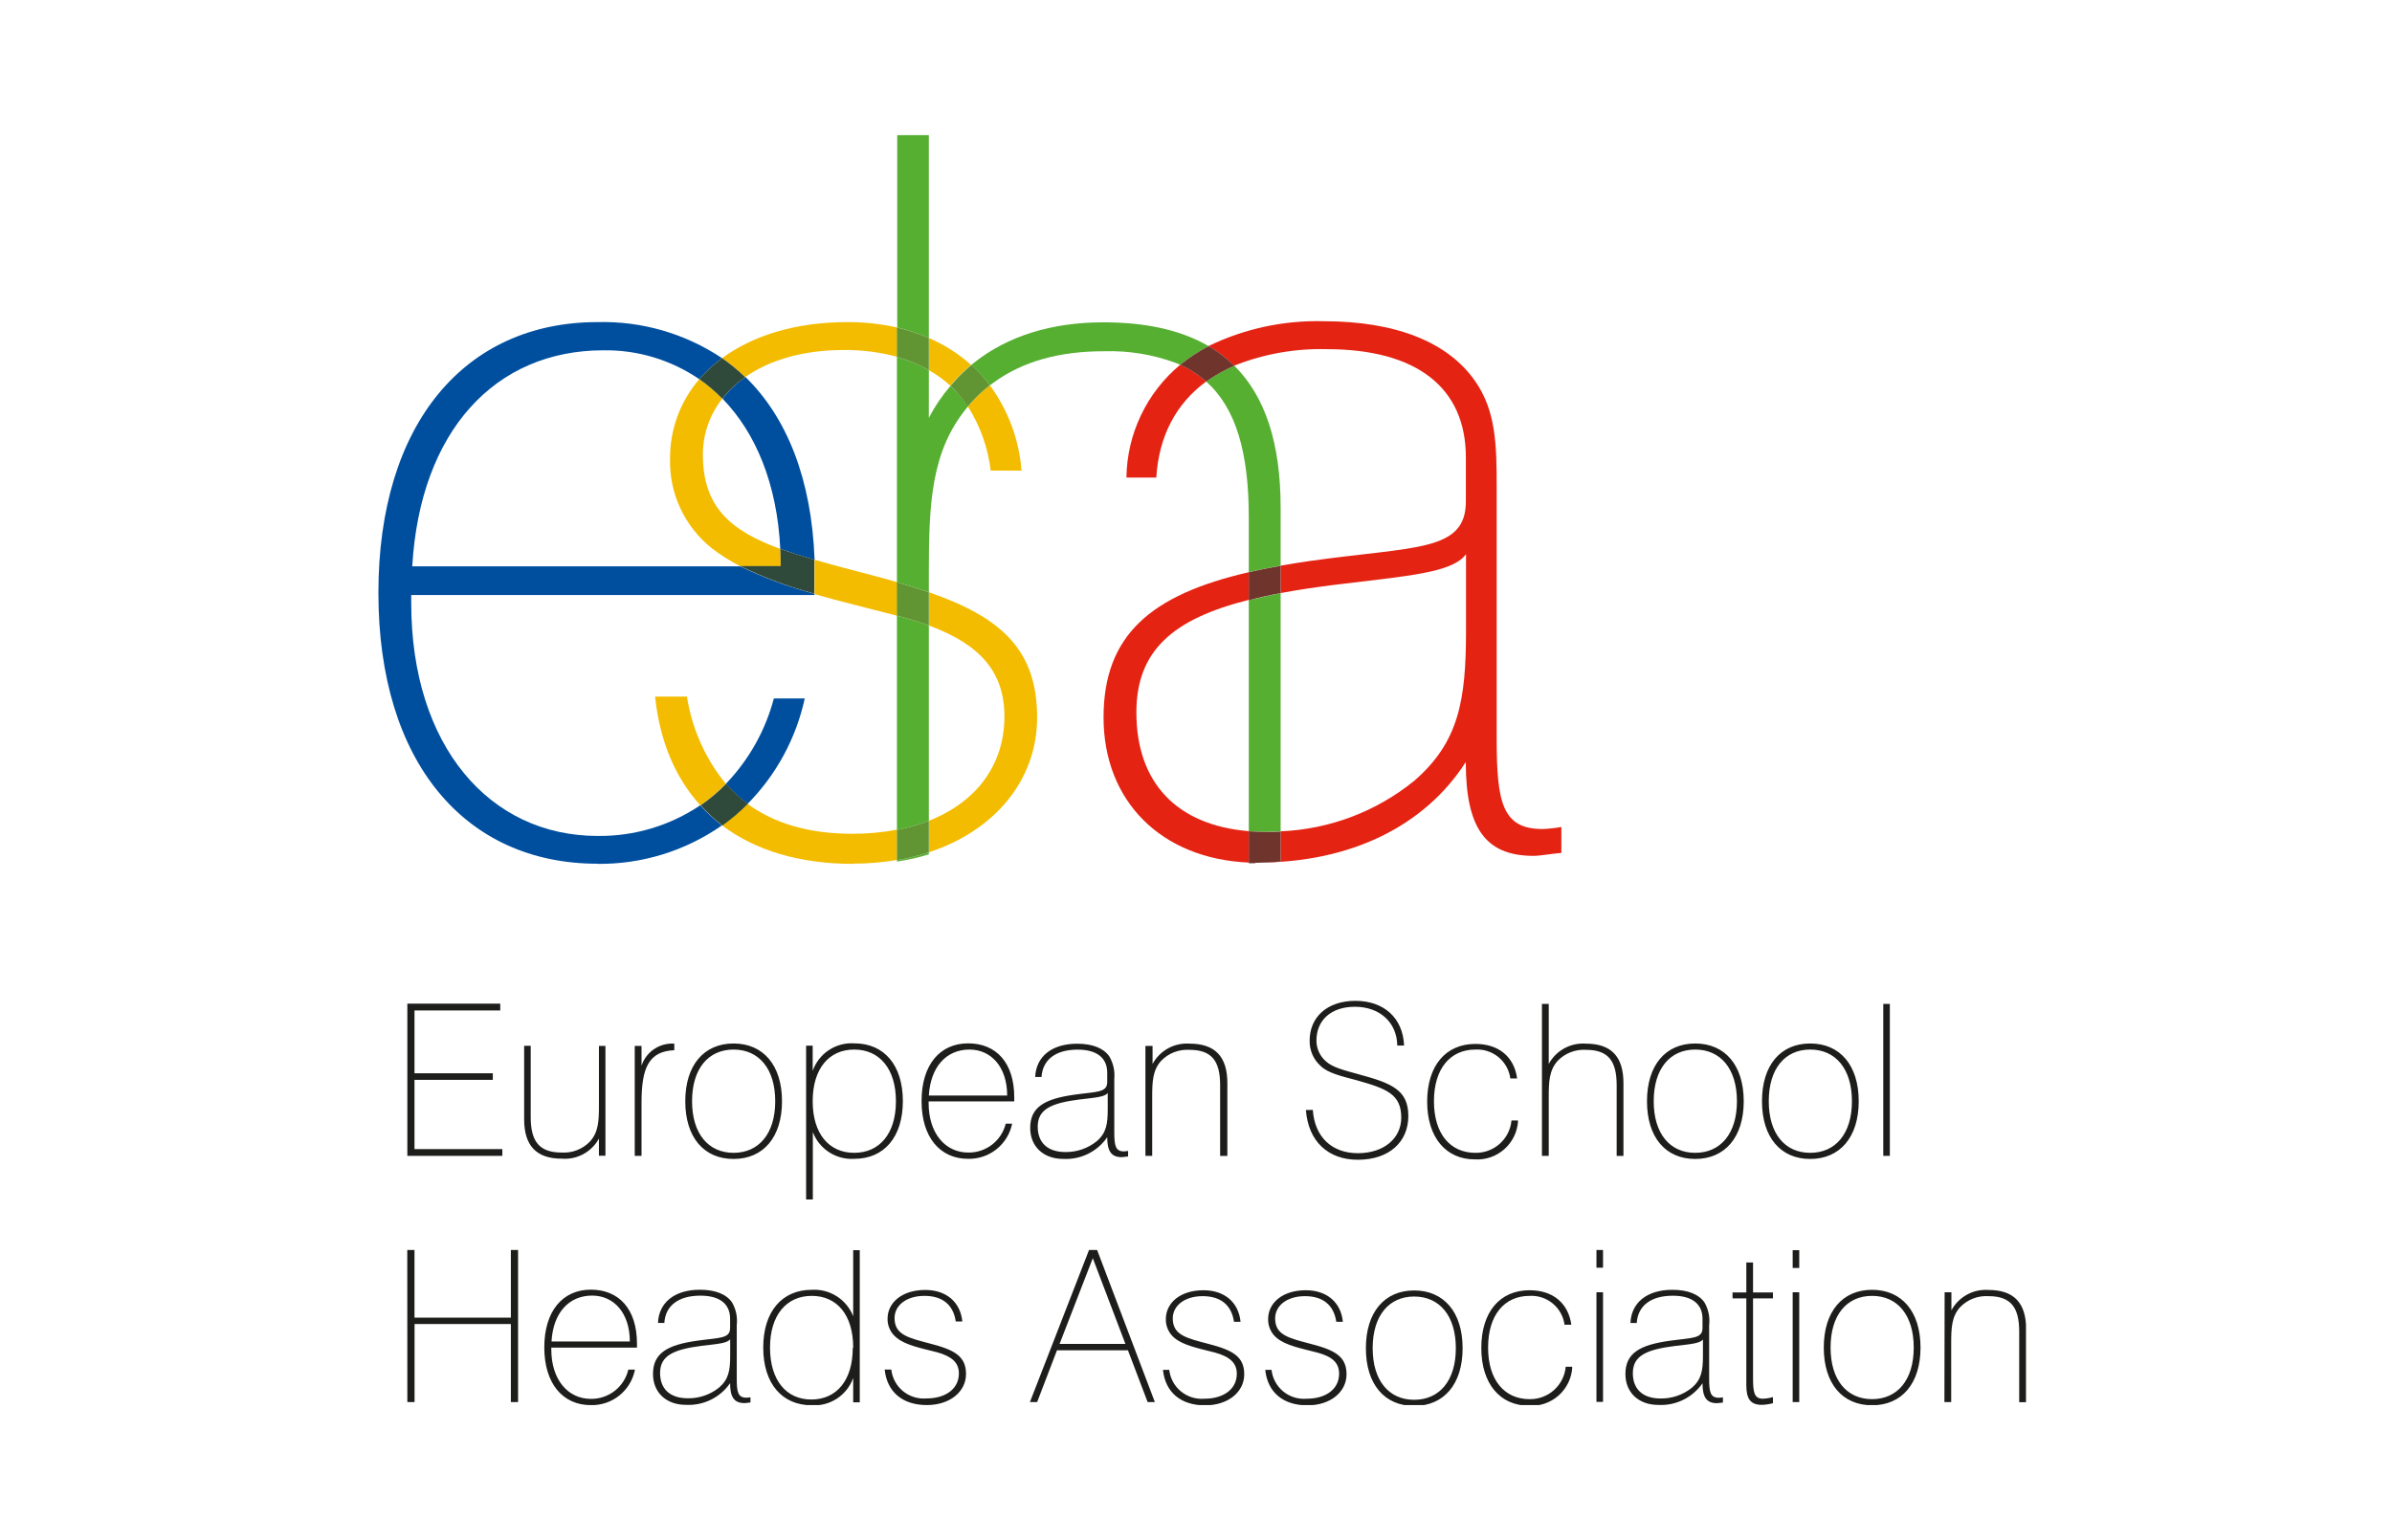 <svg width="177" height="114" viewBox="0 0 177 114" fill="none" xmlns="http://www.w3.org/2000/svg">
<g clip-path="url(#clip0)">
<path d="M60.254 41.431C59.346 41.169 58.507 40.897 57.738 40.625C57.503 35.817 55.927 32.046 53.465 29.508C53.947 28.892 54.52 28.352 55.163 27.906C58.24 30.902 60.056 35.486 60.275 41.415L60.254 41.431ZM55.323 59.497C54.736 59.061 54.198 58.562 53.721 58.007C55.418 56.239 56.637 54.068 57.263 51.698H59.549C58.908 54.646 57.443 57.351 55.323 59.497V59.497ZM44.212 63.931C34.41 63.931 28 56.415 28 43.883C28 31.351 34.41 23.841 44.212 23.841C47.488 23.756 50.709 24.689 53.432 26.512C52.813 26.965 52.247 27.486 51.744 28.066C49.657 26.638 47.179 25.892 44.651 25.929C36.638 25.929 31.093 31.896 30.505 41.917H54.768C56.534 42.771 58.378 43.453 60.275 43.953V44.043H30.43V44.636C30.43 55.245 36.253 61.874 44.212 61.874C46.92 61.91 49.574 61.118 51.819 59.604C52.307 60.149 52.843 60.648 53.422 61.094C50.717 62.987 47.486 63.982 44.186 63.942" fill="#004F9F"/>
<path d="M55.142 27.922C54.612 27.406 54.04 26.934 53.432 26.512C55.692 24.845 58.86 23.841 62.695 23.841C63.938 23.835 65.178 23.97 66.392 24.241V26.41C65.091 26.061 63.748 25.892 62.401 25.908C59.431 25.908 56.937 26.651 55.142 27.911V27.922ZM70.334 28.558C69.845 28.112 69.308 27.723 68.731 27.398V25.016C69.873 25.508 70.929 26.18 71.856 27.008C71.367 27.418 70.91 27.864 70.489 28.344L70.307 28.558H70.334ZM75.574 34.834H73.309C73.11 33.144 72.531 31.52 71.616 30.085C71.691 30 71.766 29.909 71.846 29.823C72.271 29.345 72.739 28.907 73.245 28.515C74.602 30.363 75.414 32.554 75.59 34.84L75.574 34.834ZM57.77 41.907H54.768C54.031 41.531 53.33 41.087 52.674 40.582C51.679 39.791 50.882 38.781 50.345 37.629C49.809 36.478 49.547 35.217 49.581 33.947C49.567 31.791 50.336 29.704 51.744 28.071C52.356 28.496 52.925 28.979 53.443 29.514C52.511 30.694 52.006 32.155 52.011 33.659C52.011 37.532 54.063 39.284 57.738 40.63C57.759 41.05 57.77 41.478 57.77 41.912V41.907ZM66.392 45.577C64.164 44.994 62.118 44.508 60.275 43.974V42.644C60.275 42.233 60.275 41.832 60.275 41.431C61.552 41.8 62.946 42.168 64.485 42.569C65.158 42.745 65.799 42.916 66.413 43.103L66.392 45.577ZM51.819 59.604C49.965 57.564 48.817 54.85 48.475 51.559H50.831C51.199 53.93 52.193 56.159 53.71 58.018C53.133 58.612 52.5 59.149 51.819 59.62V59.604ZM68.731 63.087V60.753C72.246 59.374 74.324 56.618 74.324 53.034C74.324 49.738 72.524 47.692 68.731 46.298V43.835C74.105 45.699 76.744 48.108 76.744 53.108C76.744 57.718 73.635 61.474 68.731 63.087ZM63.122 63.942C59.169 63.942 55.89 62.948 53.432 61.094C54.101 60.614 54.728 60.078 55.307 59.492C57.305 60.966 59.901 61.714 63.048 61.714C64.164 61.721 65.279 61.619 66.376 61.41V63.653C65.301 63.836 64.213 63.927 63.122 63.926" fill="#F3BC00"/>
<path d="M53.443 29.508C52.925 28.974 52.356 28.491 51.744 28.066C52.247 27.486 52.813 26.965 53.432 26.512C54.04 26.934 54.612 27.406 55.142 27.922C54.499 28.369 53.927 28.909 53.443 29.524V29.508ZM60.275 43.947C58.379 43.442 56.534 42.757 54.768 41.901H57.77C57.77 41.471 57.759 41.043 57.738 40.619C58.507 40.903 59.34 41.154 60.254 41.426C60.254 41.827 60.254 42.227 60.254 42.639V43.953L60.275 43.947ZM53.448 61.1C52.87 60.653 52.334 60.154 51.846 59.609C52.527 59.138 53.16 58.601 53.737 58.007C54.214 58.562 54.752 59.061 55.339 59.497C54.76 60.083 54.133 60.619 53.464 61.1" fill="#2F4A3A"/>
<path d="M85.563 35.347H83.352C83.372 33.75 83.739 32.177 84.426 30.736C85.113 29.294 86.104 28.019 87.332 26.998C87.951 27.277 88.531 27.637 89.057 28.066C89.126 28.119 89.191 28.178 89.255 28.237C87.022 29.872 85.75 32.286 85.563 35.342V35.347ZM92.406 63.846C85.927 63.568 81.659 59.3 81.659 53.103C81.659 47.024 85.152 44.022 92.406 42.355V44.401C86.808 45.812 84.089 48.141 84.089 52.734C84.089 57.916 87.054 61.078 92.406 61.522V63.846ZM93.079 63.846H92.876C93.517 63.846 94.148 63.803 94.762 63.749V61.532C98.375 61.385 101.843 60.074 104.65 57.793C107.962 54.919 108.48 51.821 108.48 46.666V41.02C107.449 42.425 104.132 42.623 98.608 43.306C97.225 43.483 95.937 43.675 94.762 43.899V41.869C95.451 41.746 96.167 41.634 96.899 41.527C104.709 40.422 108.469 40.865 108.469 37.11V33.856C108.469 28.702 104.858 25.844 98.154 25.844C95.817 25.787 93.493 26.203 91.322 27.067L91.194 26.944C90.659 26.432 90.066 25.985 89.426 25.614C92.072 24.33 94.989 23.7 97.93 23.776C103.314 23.776 107.144 25.326 109.148 28.2C110.697 30.411 110.75 32.916 110.75 36.084V54.727C110.75 59.444 111.193 61.362 114.137 61.362C114.606 61.345 115.074 61.295 115.536 61.212V63.13C114.655 63.205 113.993 63.349 113.474 63.349C109.863 63.349 108.464 61.212 108.464 56.404C105.44 61.116 99.992 63.846 93.063 63.846" fill="#E42313"/>
<path d="M68.731 25.021C67.977 24.689 67.194 24.428 66.392 24.241V10H68.731V25.021ZM73.245 28.515C72.833 27.974 72.374 27.472 71.872 27.014L72.097 26.832C74.543 24.893 77.775 23.857 81.648 23.857C84.725 23.857 87.253 24.407 89.233 25.507L89.436 25.619C88.689 26.008 87.984 26.471 87.332 27.003L87.049 26.88C85.342 26.242 83.528 25.943 81.707 25.999C78.395 25.993 75.676 26.752 73.539 28.306C73.443 28.37 73.352 28.44 73.261 28.509L73.245 28.515ZM68.731 43.835C67.994 43.579 67.209 43.333 66.37 43.093V26.421C67.195 26.647 67.988 26.975 68.731 27.398V30.929C69.172 30.081 69.71 29.287 70.334 28.563C70.825 29.016 71.259 29.527 71.627 30.085C68.886 33.349 68.731 37.259 68.731 42.404V43.835ZM66.37 61.431V45.571L66.728 45.667C67.449 45.86 68.112 46.068 68.731 46.298V60.753C67.967 61.05 67.176 61.277 66.37 61.431V61.431ZM66.37 63.739V63.669C67.171 63.535 67.96 63.34 68.731 63.087V63.237C67.959 63.473 67.169 63.651 66.37 63.771V63.739ZM92.62 63.899H92.385C92.54 63.899 92.695 63.899 92.855 63.899H92.62Z" fill="#56AF31"/>
<path d="M68.731 27.398C67.988 26.975 67.195 26.647 66.37 26.421V24.241C67.179 24.429 67.969 24.688 68.731 25.016V27.398ZM71.595 30.069C71.233 29.519 70.81 29.012 70.334 28.558L70.516 28.344C70.936 27.864 71.394 27.418 71.883 27.008C72.382 27.468 72.838 27.972 73.245 28.515C72.741 28.905 72.275 29.342 71.851 29.818V29.818C71.771 29.904 71.696 29.994 71.621 30.08L71.595 30.069ZM68.731 46.298C68.117 46.068 67.449 45.86 66.728 45.667L66.37 45.571V43.093C67.209 43.333 67.973 43.579 68.731 43.835V46.298ZM66.37 63.669V61.426C67.177 61.277 67.968 61.051 68.731 60.753V63.087C67.96 63.34 67.171 63.535 66.37 63.669" fill="#619533"/>
<path d="M92.406 42.355V38.296C92.406 33.488 91.461 30.213 89.255 28.242C89.901 27.774 90.598 27.38 91.333 27.067C93.63 29.337 94.762 32.826 94.762 37.558V41.869C93.939 42.019 93.159 42.174 92.406 42.345V42.355ZM93.742 61.575C93.282 61.575 92.834 61.575 92.406 61.522V44.428C93.138 44.246 93.929 44.075 94.762 43.894V61.548C94.425 61.548 94.084 61.575 93.742 61.575Z" fill="#56AF31"/>
<path d="M89.255 28.242L89.057 28.071C88.531 27.642 87.951 27.283 87.332 27.003C87.984 26.471 88.689 26.008 89.436 25.619C90.076 25.991 90.67 26.437 91.204 26.95L91.333 27.073C90.598 27.385 89.901 27.779 89.255 28.248V28.242ZM92.406 44.412V42.355C93.149 42.184 93.939 42.024 94.762 41.88V43.899C93.929 44.054 93.159 44.225 92.406 44.433V44.412ZM92.876 63.894C92.716 63.894 92.561 63.894 92.406 63.894V61.527C92.834 61.565 93.282 61.581 93.742 61.581C94.084 61.581 94.425 61.581 94.762 61.554V63.771C94.148 63.824 93.517 63.856 92.876 63.867" fill="#6F342C"/>
<path d="M143.88 103.781H144.382V99.427C144.382 98.3 144.414 97.451 145.039 96.757C145.309 96.476 145.636 96.257 145.999 96.116C146.361 95.975 146.75 95.914 147.139 95.939C148.784 95.939 149.414 96.757 149.414 98.557V103.786H149.927V98.391C149.927 96.436 149.019 95.48 147.144 95.48C146.59 95.44 146.036 95.561 145.549 95.828C145.062 96.095 144.662 96.497 144.398 96.986V95.651H143.896L143.88 103.781ZM135.456 99.743C135.456 97.328 136.658 95.918 138.528 95.918C140.397 95.918 141.61 97.328 141.61 99.743C141.61 102.157 140.392 103.562 138.528 103.562C136.663 103.562 135.456 102.152 135.456 99.743ZM134.954 99.743C134.954 102.413 136.332 104.016 138.528 104.016C140.723 104.016 142.112 102.413 142.112 99.743C142.112 97.072 140.718 95.469 138.528 95.469C136.337 95.469 134.954 97.072 134.954 99.743ZM132.652 103.781H133.138V95.651H132.652V103.781ZM132.652 93.851H133.138V92.537H132.652V93.851ZM129.719 101.981V96.105H131.193V95.667H129.719V93.445H129.222V95.667H128.202V96.105H129.222V102.515C129.222 103.53 129.516 103.984 130.365 103.984C130.645 103.977 130.923 103.936 131.193 103.861V103.407C130.949 103.481 130.695 103.522 130.44 103.53C129.799 103.53 129.719 103.028 129.719 101.997V101.981ZM126.012 99.144V100.352C126.012 101.447 125.9 102.109 125.194 102.718C124.538 103.246 123.718 103.527 122.876 103.514C121.562 103.514 120.825 102.825 120.825 101.639C120.825 100.352 121.824 99.897 123.912 99.63C125.088 99.492 125.787 99.443 126.012 99.144V99.144ZM127.491 103.834V103.428C127.393 103.446 127.293 103.457 127.192 103.46C126.567 103.46 126.471 103.049 126.471 102.05V98.087C126.54 97.505 126.42 96.917 126.129 96.409C125.707 95.795 124.89 95.469 123.747 95.469C121.866 95.469 120.707 96.425 120.648 97.926H121.113C121.193 96.66 122.15 95.907 123.784 95.907C125.21 95.907 125.98 96.516 125.98 97.617V98.306C125.98 99.102 125.178 99.011 123.517 99.246C121.322 99.556 120.275 100.17 120.275 101.703C120.275 103.065 121.247 103.989 122.705 103.989C123.342 104.024 123.978 103.895 124.551 103.614C125.124 103.334 125.616 102.911 125.98 102.387C125.98 103.407 126.273 103.861 127.048 103.861C127.16 103.861 127.299 103.829 127.486 103.813L127.491 103.834ZM118.132 103.765H118.619V95.651H118.132V103.765ZM118.132 93.835H118.619V92.52H118.132V93.835ZM116.327 101.164H115.857C115.798 101.827 115.489 102.443 114.993 102.888C114.498 103.333 113.852 103.574 113.186 103.562C111.322 103.562 110.114 102.152 110.114 99.743C110.114 97.333 111.322 95.918 113.186 95.918C113.807 95.884 114.417 96.085 114.896 96.481C115.375 96.877 115.688 97.439 115.771 98.055H116.274C116.049 96.452 114.906 95.501 113.186 95.501C110.99 95.501 109.612 97.104 109.612 99.775C109.612 102.446 111.023 104.048 113.138 104.048C113.535 104.073 113.932 104.019 114.308 103.889C114.684 103.76 115.031 103.558 115.329 103.295C115.626 103.031 115.869 102.711 116.043 102.354C116.217 101.997 116.319 101.608 116.343 101.212L116.327 101.164ZM101.573 99.791C101.573 97.376 102.78 95.966 104.644 95.966C106.509 95.966 107.727 97.376 107.727 99.791C107.727 102.205 106.509 103.61 104.644 103.61C102.78 103.61 101.573 102.2 101.573 99.791ZM101.071 99.791C101.071 102.462 102.449 104.064 104.644 104.064C106.84 104.064 108.229 102.462 108.229 99.791C108.229 97.12 106.835 95.517 104.644 95.517C102.454 95.517 101.071 97.12 101.071 99.791ZM94.126 101.393H93.624C93.795 103.049 94.938 104.021 96.744 104.021C98.448 104.021 99.639 103.033 99.639 101.719C99.639 100.405 98.779 99.935 97.027 99.481C95.366 99.043 94.356 98.824 94.356 97.585C94.356 96.644 95.232 95.939 96.562 95.939C97.892 95.939 98.699 96.596 98.881 97.836H99.367C99.228 96.393 98.175 95.501 96.626 95.501C94.917 95.501 93.838 96.425 93.838 97.638C93.831 97.908 93.887 98.175 94.001 98.42C94.115 98.665 94.284 98.88 94.495 99.048C95.152 99.582 96.172 99.78 97.486 100.117C98.587 100.416 99.089 100.87 99.089 101.682C99.089 102.793 98.149 103.53 96.69 103.53C96.064 103.584 95.441 103.391 94.955 102.991C94.469 102.592 94.158 102.019 94.089 101.393H94.126ZM86.552 101.393H86.055C86.226 103.049 87.369 104.021 89.169 104.021C90.879 104.021 92.07 103.033 92.07 101.719C92.07 100.405 91.204 99.935 89.452 99.481C87.791 99.043 86.781 98.824 86.781 97.585C86.781 96.644 87.657 95.939 88.993 95.939C90.328 95.939 91.13 96.596 91.311 97.836H91.797C91.653 96.393 90.606 95.501 89.057 95.501C87.348 95.501 86.269 96.425 86.269 97.638C86.262 97.908 86.318 98.175 86.432 98.42C86.546 98.665 86.715 98.88 86.926 99.048C87.583 99.582 88.598 99.78 89.917 100.117C90.985 100.416 91.52 100.87 91.52 101.682C91.52 102.793 90.579 103.53 89.121 103.53C88.495 103.583 87.872 103.389 87.387 102.99C86.901 102.591 86.59 102.018 86.52 101.393H86.552ZM76.21 103.781H76.744L78.213 99.946H83.464L84.922 103.781H85.457L81.183 92.52H80.585L76.21 103.781ZM78.405 99.475L80.863 93.129L83.277 99.475H78.405ZM65.964 101.372H65.462C65.638 103.028 66.782 104 68.582 104C70.291 104 71.482 103.012 71.482 101.698C71.482 100.384 70.617 99.913 68.865 99.46C67.204 99.021 66.194 98.802 66.194 97.563C66.194 96.623 67.07 95.918 68.406 95.918C69.741 95.918 70.542 96.575 70.724 97.814H71.21C71.066 96.372 70.019 95.48 68.464 95.48C66.76 95.48 65.676 96.404 65.676 97.617C65.671 97.889 65.731 98.158 65.85 98.403C65.968 98.648 66.143 98.862 66.36 99.027C67.017 99.561 68.032 99.759 69.351 100.095C70.419 100.394 70.954 100.848 70.954 101.66C70.954 102.771 70.013 103.509 68.555 103.509C67.928 103.563 67.305 103.369 66.819 102.97C66.333 102.571 66.022 101.997 65.954 101.372H65.964ZM63.101 99.769C63.101 102.178 61.899 103.589 60.035 103.589C58.171 103.589 56.979 102.152 56.979 99.743C56.979 97.333 58.203 95.918 60.067 95.918C61.931 95.918 63.133 97.328 63.133 99.743L63.101 99.769ZM63.619 92.537H63.133V97.424C62.894 96.816 62.468 96.3 61.918 95.948C61.367 95.597 60.719 95.429 60.067 95.469C57.871 95.469 56.477 97.072 56.477 99.743C56.477 102.413 57.871 104.016 60.067 104.016C60.728 104.057 61.384 103.882 61.937 103.518C62.49 103.154 62.91 102.62 63.133 101.997V103.797H63.619V92.537ZM54.031 99.128V100.336C54.031 101.431 53.919 102.093 53.213 102.702C52.558 103.231 51.737 103.512 50.895 103.498C49.581 103.498 48.844 102.809 48.844 101.623C48.844 100.336 49.848 99.882 51.931 99.614C53.106 99.475 53.812 99.427 54.031 99.128V99.128ZM55.532 103.829V103.423C55.435 103.441 55.337 103.452 55.238 103.455C54.608 103.455 54.517 103.044 54.517 102.045V98.081C54.584 97.499 54.462 96.912 54.17 96.404C53.748 95.79 52.93 95.464 51.787 95.464C49.907 95.464 48.748 96.42 48.689 97.921H49.159C49.234 96.655 50.19 95.902 51.83 95.902C53.256 95.902 54.025 96.511 54.025 97.611V98.3C54.025 99.096 53.224 99.005 51.563 99.24C49.373 99.55 48.32 100.165 48.32 101.698C48.32 103.06 49.292 103.984 50.751 103.984C51.388 104.018 52.023 103.889 52.597 103.609C53.17 103.328 53.662 102.906 54.025 102.381C54.025 103.402 54.319 103.856 55.094 103.856C55.206 103.856 55.345 103.824 55.532 103.808V103.829ZM40.81 99.294C40.932 97.157 42.108 95.897 43.817 95.897C45.42 95.897 46.605 97.178 46.605 99.294H40.81ZM46.98 101.377H46.493C46.347 102 45.993 102.554 45.488 102.947C44.984 103.341 44.361 103.55 43.721 103.541C42.028 103.541 40.794 102.13 40.794 99.876V99.748H47.134V99.454C47.134 96.917 45.82 95.458 43.721 95.458C41.622 95.458 40.276 97.061 40.276 99.732C40.276 102.403 41.638 104.005 43.721 104.005C44.483 104.024 45.228 103.774 45.824 103.298C46.42 102.822 46.829 102.151 46.98 101.404V101.377ZM30.142 103.781H30.676V98.001H37.802V103.781H38.336V92.52H37.802V97.531H30.671V92.52H30.137L30.142 103.781Z" fill="#1D1D1B"/>
<path d="M139.356 85.555H139.842V74.305H139.356V85.555ZM130.883 81.511C130.883 79.096 132.085 77.686 133.95 77.686C135.814 77.686 137.037 79.096 137.037 81.511C137.037 83.925 135.814 85.33 133.95 85.33C132.085 85.33 130.883 83.92 130.883 81.511ZM130.381 81.511C130.381 84.182 131.76 85.784 133.95 85.784C136.14 85.784 137.539 84.182 137.539 81.511C137.539 78.84 136.145 77.237 133.95 77.237C131.754 77.237 130.381 78.84 130.381 81.511ZM122.369 81.511C122.369 79.096 123.576 77.686 125.44 77.686C127.304 77.686 128.528 79.096 128.528 81.511C128.528 83.925 127.304 85.33 125.44 85.33C123.576 85.33 122.369 83.92 122.369 81.511ZM121.872 81.511C121.872 84.182 123.245 85.784 125.44 85.784C127.636 85.784 129.03 84.182 129.03 81.511C129.03 78.84 127.636 77.237 125.44 77.237C123.245 77.237 121.872 78.84 121.872 81.511ZM114.099 85.555H114.602V81.196C114.602 80.069 114.634 79.225 115.259 78.525C115.528 78.244 115.855 78.025 116.218 77.884C116.581 77.743 116.97 77.683 117.358 77.707C119.003 77.707 119.628 78.525 119.628 80.325V85.56H120.13V80.165C120.13 78.204 119.222 77.248 117.342 77.248C116.789 77.209 116.236 77.33 115.749 77.597C115.263 77.864 114.865 78.266 114.602 78.754V74.305H114.099V85.555ZM112.315 82.937H111.845C111.783 83.599 111.474 84.213 110.979 84.657C110.484 85.101 109.839 85.341 109.174 85.33C107.31 85.33 106.108 83.92 106.108 81.511C106.108 79.102 107.31 77.686 109.174 77.686C109.795 77.652 110.405 77.853 110.885 78.249C111.364 78.645 111.676 79.207 111.76 79.823H112.262C112.043 78.22 110.9 77.269 109.174 77.269C106.984 77.269 105.606 78.872 105.606 81.543C105.606 84.214 107.016 85.816 109.126 85.816C109.927 85.865 110.715 85.593 111.316 85.061C111.917 84.529 112.282 83.781 112.331 82.98L112.315 82.937ZM96.632 82.163C96.808 84.481 98.277 85.843 100.472 85.843C102.791 85.843 104.212 84.529 104.212 82.601C104.212 80.672 102.972 80.175 100.542 79.518C99.474 79.219 98.603 79.016 98.101 78.546C97.884 78.356 97.711 78.122 97.592 77.859C97.473 77.597 97.412 77.312 97.412 77.024C97.412 75.523 98.48 74.519 100.264 74.519C102.048 74.519 103.362 75.63 103.394 77.387H103.897C103.816 75.352 102.406 74.08 100.296 74.08C98.186 74.08 96.909 75.304 96.909 77.024C96.901 77.374 96.969 77.722 97.107 78.043C97.245 78.365 97.451 78.653 97.711 78.888C98.245 79.422 99.196 79.641 100.382 79.956C102.609 80.581 103.688 80.987 103.688 82.729C103.688 84.23 102.433 85.357 100.483 85.357C98.533 85.357 97.278 84.139 97.144 82.152L96.632 82.163ZM84.757 85.555H85.259V81.196C85.259 80.069 85.291 79.225 85.916 78.525C86.185 78.244 86.513 78.025 86.875 77.884C87.238 77.743 87.627 77.683 88.015 77.707C89.661 77.707 90.286 78.525 90.286 80.325V85.56H90.82V80.165C90.82 78.204 89.906 77.248 88.026 77.248C87.473 77.209 86.92 77.33 86.433 77.597C85.947 77.864 85.549 78.266 85.286 78.754V77.419H84.757V85.555ZM81.968 80.902V82.104C81.968 83.204 81.862 83.861 81.156 84.47C80.501 85 79.681 85.283 78.838 85.272C77.524 85.272 76.787 84.582 76.787 83.391C76.787 82.104 77.786 81.65 79.869 81.383C81.044 81.244 81.749 81.196 81.968 80.902ZM83.475 85.597V85.191C83.376 85.209 83.276 85.22 83.176 85.224C82.551 85.224 82.454 84.817 82.454 83.813V79.85C82.508 79.273 82.379 78.694 82.086 78.194C81.664 77.585 80.847 77.254 79.704 77.254C77.823 77.254 76.664 78.21 76.6 79.716H77.07C77.15 78.445 78.106 77.692 79.741 77.692C81.167 77.692 81.931 78.306 81.931 79.401V80.09C81.931 80.891 81.135 80.795 79.474 81.03C77.278 81.345 76.231 81.954 76.231 83.487C76.231 84.855 77.204 85.779 78.662 85.779C79.299 85.816 79.934 85.688 80.507 85.407C81.079 85.126 81.57 84.702 81.931 84.177C81.931 85.197 82.23 85.651 82.999 85.651C83.106 85.651 83.251 85.619 83.437 85.603L83.475 85.597ZM68.731 81.089C68.86 78.952 70.035 77.686 71.739 77.686C73.341 77.686 74.527 78.974 74.527 81.089H68.731ZM74.906 83.172H74.42C74.268 83.79 73.911 84.337 73.408 84.725C72.904 85.113 72.284 85.319 71.648 85.309C69.955 85.309 68.715 83.899 68.715 81.644V81.522H75.051V81.222C75.051 78.685 73.737 77.227 71.637 77.227C69.538 77.227 68.192 78.829 68.192 81.5C68.192 84.171 69.554 85.774 71.637 85.774C72.399 85.79 73.143 85.539 73.738 85.064C74.334 84.588 74.743 83.919 74.896 83.172H74.906ZM60.136 81.511C60.136 79.096 61.344 77.686 63.208 77.686C65.072 77.686 66.296 79.096 66.296 81.511C66.296 83.925 65.072 85.33 63.208 85.33C61.344 85.33 60.136 83.92 60.136 81.511ZM59.65 88.781H60.147V83.797C60.381 84.412 60.805 84.935 61.358 85.29C61.911 85.646 62.563 85.816 63.219 85.774C65.414 85.774 66.808 84.171 66.808 81.5C66.808 78.829 65.414 77.227 63.219 77.227C62.553 77.182 61.891 77.357 61.334 77.725C60.778 78.092 60.357 78.632 60.136 79.262V77.398H59.65V88.781ZM51.21 81.511C51.21 79.096 52.417 77.686 54.282 77.686C56.146 77.686 57.364 79.096 57.364 81.511C57.364 83.925 56.141 85.33 54.282 85.33C52.423 85.33 51.21 83.92 51.21 81.511ZM50.708 81.511C50.708 84.182 52.086 85.784 54.282 85.784C56.477 85.784 57.866 84.182 57.866 81.511C57.866 78.84 56.472 77.237 54.282 77.237C52.092 77.237 50.708 78.84 50.708 81.511ZM46.969 85.555H47.471V81.607C47.471 79.038 48.005 77.814 49.896 77.734V77.248C49.369 77.213 48.844 77.354 48.405 77.649C47.966 77.943 47.638 78.376 47.471 78.877V77.419H46.969V85.555ZM44.8 77.419H44.319V81.821C44.319 82.953 44.287 83.797 43.657 84.492C43.388 84.773 43.06 84.991 42.698 85.132C42.335 85.274 41.946 85.334 41.558 85.309C39.912 85.309 39.271 84.492 39.271 82.691V77.408H38.785V82.846C38.785 84.807 39.693 85.763 41.574 85.763C42.126 85.806 42.68 85.689 43.167 85.424C43.654 85.16 44.055 84.76 44.319 84.273V85.544H44.8V77.419ZM30.142 85.555H37.172V85.052H30.671V79.93H36.467V79.444H30.671V74.791H37.017V74.289H30.142V85.555Z" fill="#1D1D1B"/>
</g>
<defs>
<clipPath id="clip0">
<rect width="121.916" height="94" fill="white" transform="translate(28 10)"/>
</clipPath>
</defs>
</svg>

